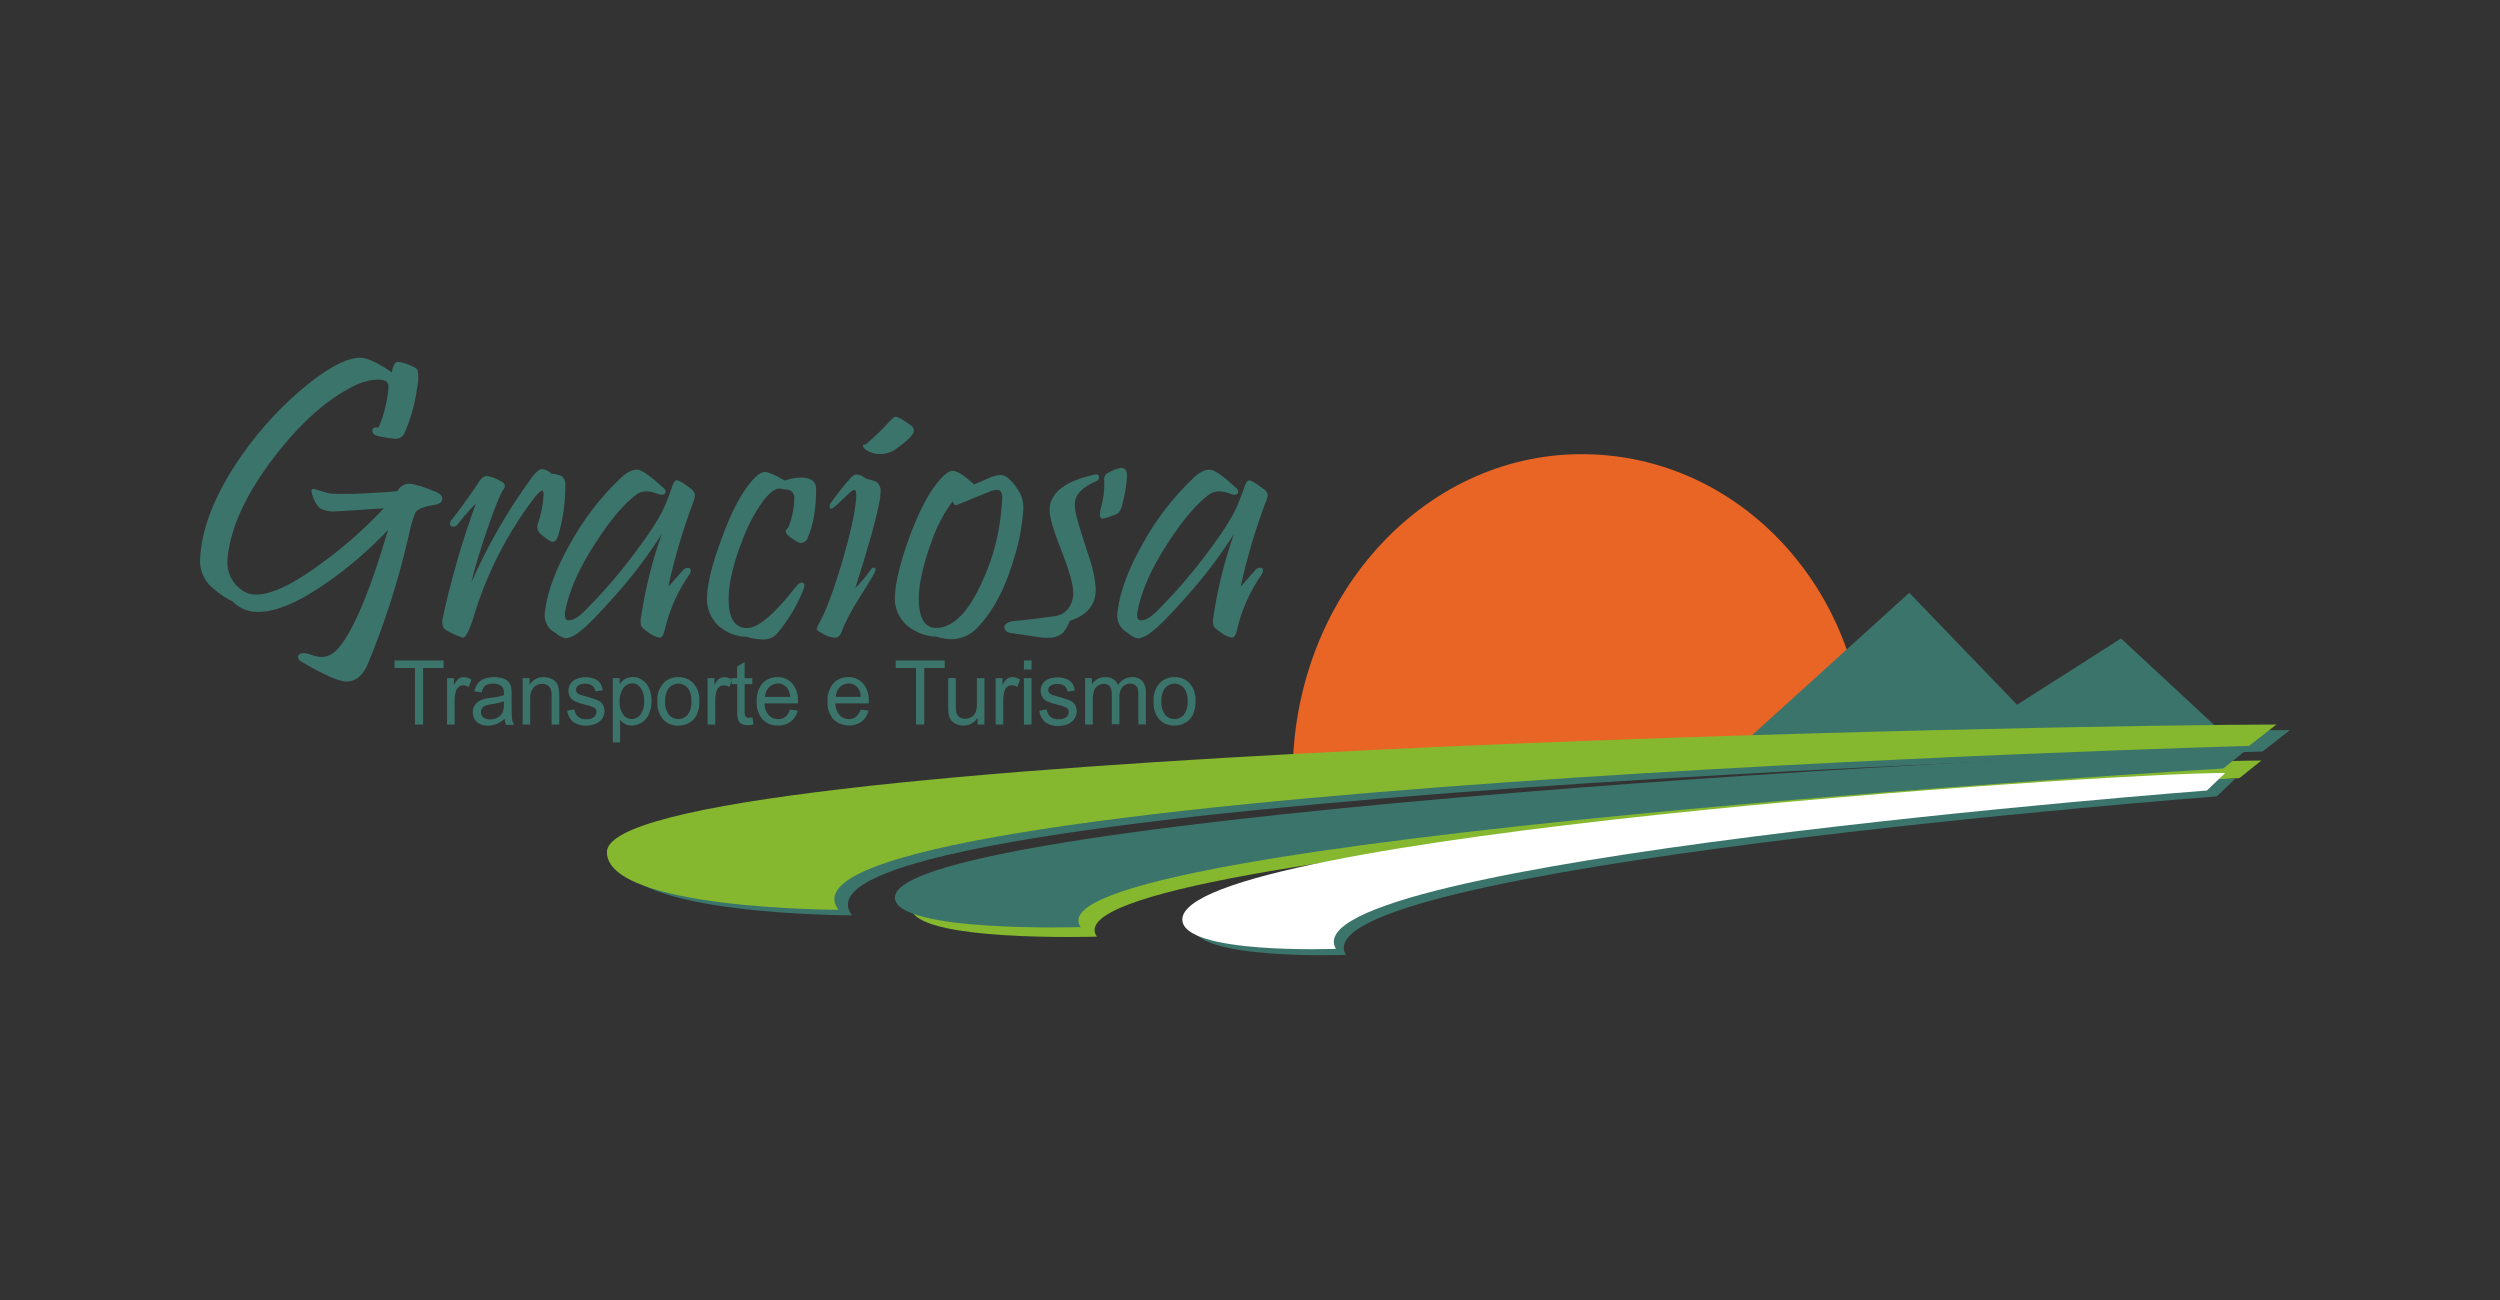 <svg width="250" height="130" viewBox="0 0 250 130" fill="none" xmlns="http://www.w3.org/2000/svg">
<rect x="0" y="0" width="250" height="130" fill="#333333" stroke="none"/>
<g clip-path="url(#clip0_2738_25)">
<path d="M43.589 49.187C44.014 49.359 44.227 49.587 44.227 49.873C44.227 50.215 43.945 50.424 43.377 50.502C42.398 50.645 41.786 50.894 41.544 51.236C41.255 51.973 41.035 52.735 40.885 53.513C39.878 57.933 38.499 62.26 36.761 66.447C36.263 67.585 35.57 68.154 34.676 68.154C33.896 68.154 32.386 67.493 30.146 66.172C29.919 66.04 29.805 65.889 29.805 65.72C29.805 65.445 30.011 65.309 30.421 65.309C30.692 65.336 30.958 65.403 31.209 65.507C31.508 65.623 31.824 65.689 32.144 65.702C32.877 65.702 33.533 65.283 34.145 64.446C35.611 62.434 37.163 58.615 38.803 52.99C37.022 54.881 35.057 56.59 32.938 58.091C30.033 60.159 27.665 61.192 25.832 61.189C25.356 61.205 24.881 61.121 24.44 60.942C23.998 60.763 23.598 60.494 23.267 60.151C22.387 59.717 21.585 59.141 20.892 58.447C20.574 58.083 20.333 57.66 20.182 57.201C20.031 56.742 19.974 56.258 20.014 55.777C20.181 52.964 21.329 49.905 23.457 46.599C25.282 43.772 27.504 41.224 30.054 39.031C32.527 36.936 34.471 35.849 35.889 35.771C36.621 35.732 37.721 36.222 39.187 37.24C39.301 36.535 39.506 36.179 39.806 36.179C40.334 36.254 40.845 36.42 41.316 36.671C41.584 36.788 41.741 36.922 41.782 37.063C41.862 37.665 41.834 38.275 41.698 38.866C41.491 40.388 41.075 41.875 40.463 43.283C40.39 43.469 40.259 43.626 40.09 43.733C39.922 43.839 39.724 43.889 39.525 43.874C39.002 43.836 38.482 43.757 37.971 43.64C37.472 43.548 37.237 43.357 37.237 43.071C37.237 42.846 37.38 42.736 37.666 42.736C37.73 42.736 37.794 42.742 37.857 42.754C38.401 41.491 38.735 40.147 38.846 38.776C38.901 38.225 38.554 37.953 37.801 37.953C36.947 37.991 36.112 38.218 35.357 38.618C32.669 39.952 30.034 42.299 27.452 45.66C24.869 49.021 23.342 52.125 22.871 54.973C22.788 55.373 22.745 55.779 22.742 56.187C22.728 56.797 22.881 57.4 23.185 57.929C23.489 58.458 23.931 58.893 24.465 59.187C24.81 59.379 25.2 59.474 25.594 59.462C27.221 59.462 29.542 58.318 32.557 56.029C34.654 54.478 36.602 52.736 38.377 50.825C35.471 51.034 33.851 51.136 33.529 51.136C32.989 51.184 32.448 51.069 31.974 50.806C31.645 50.471 31.403 50.06 31.271 49.609C31.2 49.454 31.156 49.288 31.143 49.117C31.138 49.085 31.142 49.053 31.152 49.023C31.162 48.992 31.179 48.965 31.202 48.942C31.225 48.919 31.252 48.902 31.283 48.892C31.313 48.881 31.345 48.878 31.377 48.882C31.377 48.882 31.846 49.022 32.741 49.294C33.107 49.411 34.265 49.433 36.164 49.352C37.923 49.274 39.121 49.19 39.758 49.101C39.862 48.887 40.022 48.706 40.221 48.577C40.42 48.447 40.65 48.374 40.887 48.366C41.386 48.377 42.286 48.651 43.589 49.187Z" fill="#3B746B"/>
<path d="M56.529 48.569C56.537 50.229 56.307 51.881 55.847 53.475C55.701 53.945 55.507 54.179 55.262 54.179C55.079 54.179 54.677 53.919 54.05 53.394C53.899 53.259 53.795 53.08 53.753 52.882C53.711 52.684 53.733 52.477 53.815 52.293C54.133 51.369 54.316 50.405 54.361 49.429C54.361 49.183 54.31 49.062 54.208 49.062C54.105 49.062 53.797 49.297 53.445 49.766C50.72 53.336 48.661 57.37 47.368 61.673C46.935 63.072 46.574 63.77 46.268 63.77C45.732 63.594 45.215 63.364 44.726 63.083C44.282 62.863 44.132 62.429 44.275 61.791C45.119 57.9 46.229 54.073 47.599 50.335C46.946 50.997 46.334 51.699 45.766 52.435C45.721 52.509 45.657 52.569 45.581 52.611C45.505 52.652 45.42 52.672 45.334 52.67C45.114 52.67 45.004 52.571 45.004 52.377C45.014 52.233 45.067 52.096 45.158 51.984C45.795 51.213 46.651 50.036 47.724 48.452C48.046 47.879 48.372 47.59 48.698 47.59C49.203 47.686 49.686 47.872 50.124 48.14C50.531 48.35 50.593 48.629 50.322 48.985C50.05 49.341 49.493 50.702 48.698 53.005C47.941 55.242 47.419 56.993 47.133 58.259C48.757 54.551 50.781 51.032 53.169 47.766C53.598 47.193 53.946 46.903 54.206 46.903C54.566 46.96 54.899 47.125 55.163 47.377C55.522 47.389 55.874 47.475 56.2 47.628C56.325 47.748 56.42 47.895 56.477 48.059C56.534 48.223 56.552 48.398 56.529 48.569Z" fill="#3B746B"/>
<path d="M69.31 50.259C68.285 52.995 67.456 55.8 66.829 58.653C67.1 58.386 67.358 58.104 67.598 57.809C67.921 57.442 68.118 57.21 68.195 57.144C68.257 57.041 68.342 56.954 68.444 56.89C68.546 56.826 68.661 56.788 68.781 56.777C68.82 56.772 68.861 56.776 68.899 56.788C68.936 56.801 68.971 56.823 68.999 56.851C69.028 56.88 69.049 56.914 69.062 56.952C69.075 56.99 69.079 57.03 69.073 57.07C69.062 57.22 69.007 57.363 68.916 57.481C67.759 59.145 66.931 61.014 66.475 62.989C66.358 63.51 66.182 63.774 65.947 63.774C65.493 63.666 65.07 63.451 64.716 63.146C64.349 62.907 64.162 62.713 64.111 62.555C64.04 62.272 64.04 61.975 64.111 61.692C64.532 58.874 65.22 56.103 66.167 53.417C64.791 55.58 63.241 57.627 61.532 59.537C59.822 61.483 58.591 62.725 57.838 63.264C57.48 63.563 57.049 63.76 56.588 63.833C56.184 63.75 55.811 63.553 55.515 63.264C55.2 63.103 54.935 62.859 54.75 62.558C54.565 62.257 54.465 61.91 54.463 61.556C54.465 61.391 54.48 61.227 54.505 61.064C54.749 59.128 55.596 56.876 57.044 54.309C58.38 51.9 60.072 49.708 62.064 47.808C62.676 47.231 63.226 46.952 63.706 46.963C64.186 46.974 65.07 47.613 66.385 48.828C66.437 48.868 66.48 48.918 66.51 48.976C66.54 49.034 66.558 49.098 66.561 49.163C66.561 49.373 66.422 49.475 66.151 49.475C66.05 49.477 65.95 49.457 65.858 49.417C64.931 49.024 64.191 49.049 63.63 49.459C62.405 50.371 61.06 51.96 59.595 54.224C57.884 56.838 56.848 59.192 56.487 61.285C56.48 61.368 56.48 61.453 56.487 61.536C56.487 61.863 56.615 62.028 56.875 62.028C57.321 62.028 57.849 61.721 58.459 61.107C60.143 59.424 61.71 57.628 63.149 55.73C64.859 53.495 65.959 51.809 66.447 50.67C66.799 49.833 67.027 49.244 67.129 48.904C67.296 48.318 67.496 48.025 67.675 48.025C67.854 48.025 68.328 48.293 69.046 48.829C69.26 48.973 69.417 49.187 69.489 49.435C69.49 49.72 69.429 50.002 69.309 50.261L69.31 50.259Z" fill="#3B746B"/>
<path d="M81.613 48.867C81.613 50.894 81.333 52.528 80.773 53.769C80.745 53.881 80.689 53.984 80.61 54.068C80.532 54.153 80.433 54.216 80.324 54.253C80.214 54.289 80.097 54.298 79.984 54.278C79.87 54.257 79.764 54.208 79.674 54.136C78.941 53.732 78.575 53.401 78.575 53.137C78.575 53.02 78.658 52.897 78.825 52.77C79.206 51.837 79.411 50.841 79.43 49.833C79.443 49.714 79.428 49.595 79.389 49.482C79.349 49.37 79.285 49.268 79.201 49.184C79.117 49.099 79.015 49.035 78.903 48.995C78.79 48.955 78.671 48.941 78.552 48.953C78.454 48.947 78.356 48.931 78.26 48.906C78.158 48.877 78.054 48.859 77.948 48.854C77.494 48.854 76.934 49.287 76.27 50.152C75.392 51.397 74.688 52.756 74.177 54.191C73.697 55.378 73.329 56.607 73.078 57.863C72.941 58.521 72.868 59.191 72.862 59.864C72.862 61.863 73.493 62.842 74.757 62.801C75.864 62.773 77.486 61.38 79.624 58.623C79.687 58.525 79.769 58.441 79.866 58.377C79.963 58.313 80.073 58.271 80.188 58.252C80.355 58.252 80.444 58.355 80.444 58.564C80.437 58.7 80.403 58.833 80.345 58.957C79.693 60.593 78.775 62.11 77.628 63.447C77.438 63.63 77.209 63.769 76.959 63.854C76.709 63.939 76.443 63.968 76.181 63.939C75.663 63.923 75.15 63.836 74.656 63.682C73.591 63.659 72.571 63.248 71.787 62.525C71.401 62.146 71.104 61.686 70.918 61.178C70.731 60.67 70.66 60.127 70.709 59.588C70.765 58.205 71.254 56.284 72.175 53.824C73.152 51.153 74.175 49.218 75.243 48.019C75.738 47.468 76.155 47.197 76.493 47.197C76.83 47.197 77.496 47.483 78.486 48.059C78.992 47.866 79.529 47.766 80.07 47.762C81.101 47.765 81.615 48.133 81.613 48.867Z" fill="#3B746B"/>
<path d="M87.979 49.984C87.664 51.751 86.849 54.688 85.534 58.795C86.111 58.224 86.635 57.601 87.099 56.934C87.128 56.886 87.168 56.845 87.215 56.814C87.262 56.784 87.315 56.764 87.371 56.758C87.58 56.758 87.605 56.941 87.451 57.305C87.385 57.452 86.836 58.344 85.809 59.992C85.13 61.046 84.553 62.162 84.087 63.326C84.045 63.462 83.959 63.58 83.843 63.661C83.727 63.743 83.587 63.784 83.446 63.777C82.99 63.725 82.554 63.564 82.174 63.307C81.833 63.127 81.665 62.988 81.665 62.896C81.706 62.715 81.779 62.542 81.881 62.386C82.584 61.145 83.366 59.064 84.226 56.144C85.047 53.332 85.51 51.239 85.615 49.866C85.654 49.28 85.595 48.987 85.439 48.987C85.322 48.987 85.113 49.13 84.816 49.416L83.604 50.554C83.175 50.947 82.959 50.966 82.959 50.613C82.977 50.467 83.038 50.331 83.135 50.22C83.74 49.367 84.392 48.549 85.088 47.768C85.162 47.674 85.253 47.596 85.358 47.539C85.463 47.483 85.578 47.448 85.696 47.437C86.035 47.493 86.352 47.642 86.612 47.867C86.951 47.943 87.284 48.041 87.609 48.16C87.768 48.274 87.893 48.429 87.972 48.608C88.052 48.787 88.082 48.984 88.059 49.178C88.055 49.449 88.028 49.718 87.979 49.984ZM91.076 42.523C91.166 42.58 91.241 42.658 91.295 42.75C91.349 42.842 91.381 42.946 91.387 43.052C91.387 43.434 90.827 44.023 89.705 44.818C89.405 45.054 89.059 45.225 88.689 45.32C88.32 45.415 87.934 45.431 87.558 45.369C87.193 45.304 86.847 45.161 86.542 44.95C86.458 44.883 86.388 44.799 86.337 44.704C86.315 44.675 86.3 44.641 86.295 44.605C86.29 44.569 86.294 44.532 86.308 44.498C86.344 44.447 86.425 44.436 86.542 44.462C87.384 43.76 88.176 43.001 88.913 42.189C89.21 41.851 89.426 41.679 89.558 41.679C89.786 41.679 90.291 41.96 91.076 42.523Z" fill="#3B746B"/>
<path d="M102.331 50.905C102.235 52.476 101.954 54.03 101.492 55.535C100.644 58.567 99.446 60.921 97.897 62.595C97.563 63 97.146 63.329 96.674 63.559C96.203 63.789 95.687 63.915 95.163 63.928C94.652 63.909 94.146 63.823 93.658 63.671C92.558 63.643 91.501 63.234 90.667 62.514C90.258 62.15 89.939 61.694 89.735 61.184C89.532 60.675 89.451 60.124 89.497 59.577C89.548 58.194 90.023 56.259 90.922 53.773C91.912 51.073 92.941 49.129 94.009 47.942C94.518 47.369 94.936 47.08 95.258 47.08C95.701 47.08 96.418 47.537 97.41 48.453C97.685 48.324 98.242 48.085 99.088 47.718C99.402 47.599 99.732 47.526 100.067 47.502C100.577 47.502 101.141 47.979 101.767 48.933C102.17 49.509 102.368 50.203 102.331 50.905ZM100.084 51.476C100.176 50.597 100.223 50.044 100.223 49.809C100.223 49.258 100.051 48.987 99.714 48.987C99.542 48.992 99.371 49.018 99.204 49.064L96.177 50.297C95.983 50.39 95.781 50.462 95.572 50.514C95.466 50.514 95.363 50.393 95.257 50.147C94.344 51.371 93.632 52.735 93.15 54.185C92.692 55.376 92.338 56.605 92.094 57.857C91.959 58.515 91.886 59.185 91.878 59.858C91.878 61.87 92.497 62.849 93.736 62.795C94.314 62.753 94.869 62.55 95.338 62.209C96.43 61.474 97.453 59.984 98.406 57.737C99.286 55.75 99.852 53.638 100.084 51.476Z" fill="#3B746B"/>
<path d="M109.575 58.869C109.612 60.438 108.746 61.51 106.977 62.085C106.831 62.496 106.62 62.881 106.35 63.223C105.993 63.559 105.527 63.753 105.038 63.77C104.633 63.795 104.226 63.776 103.826 63.712L100.992 63.282C100.848 63.264 100.714 63.198 100.611 63.095C100.508 62.992 100.443 62.857 100.424 62.713C100.476 62.346 100.842 62.151 101.524 62.085C102.447 62.019 103.814 61.855 105.625 61.593C105.941 61.531 106.238 61.393 106.49 61.192C106.742 60.99 106.941 60.731 107.072 60.436C107.251 60.078 107.337 59.68 107.323 59.279C107.323 58.457 106.913 57.005 106.092 54.925C105.285 52.898 104.908 51.544 104.959 50.863C105.067 49.227 106.572 48.091 109.474 47.452C109.76 47.386 109.902 47.494 109.902 47.764C109.902 47.922 109.8 48.047 109.591 48.131C108.184 48.745 107.48 49.504 107.48 50.407C107.494 50.854 107.559 51.297 107.675 51.729C107.806 52.258 108.197 53.529 108.847 55.544C109.243 56.612 109.487 57.73 109.573 58.867L109.575 58.869ZM112.701 47.612C112.644 48.567 112.486 49.513 112.232 50.435C112.176 50.751 112.042 51.048 111.84 51.298C111.635 51.428 111.412 51.527 111.177 51.591C110.89 51.719 110.588 51.811 110.279 51.866C110.081 51.866 109.986 51.734 109.986 51.474C109.993 51.282 110.018 51.091 110.063 50.904C110.324 50.031 110.448 49.121 110.43 48.209C110.364 47.717 110.503 47.387 110.87 47.258C111.249 47.032 111.665 46.872 112.098 46.786C112.501 46.786 112.703 47.05 112.703 47.612H112.701Z" fill="#3B746B"/>
<path d="M126.549 50.259C125.524 52.995 124.695 55.8 124.068 58.653C124.338 58.384 124.592 58.1 124.83 57.802C125.016 57.57 125.214 57.348 125.424 57.137C125.485 57.034 125.57 56.947 125.672 56.883C125.774 56.819 125.889 56.78 126.009 56.77C126.049 56.764 126.089 56.767 126.128 56.78C126.166 56.792 126.201 56.814 126.229 56.842C126.258 56.871 126.279 56.906 126.292 56.944C126.304 56.982 126.308 57.023 126.302 57.063C126.29 57.212 126.237 57.355 126.148 57.474C124.989 59.136 124.159 61.005 123.704 62.981C123.587 63.502 123.411 63.766 123.176 63.766C122.722 63.658 122.299 63.443 121.945 63.138C121.578 62.9 121.391 62.705 121.34 62.547C121.269 62.264 121.269 61.968 121.34 61.684C121.76 58.867 122.447 56.096 123.392 53.409C122.018 55.572 120.468 57.619 118.76 59.529C117.049 61.475 115.819 62.717 115.069 63.256C114.718 63.561 114.291 63.766 113.834 63.85C113.429 63.767 113.057 63.569 112.76 63.282C112.446 63.117 112.183 62.868 112 62.564C111.817 62.26 111.721 61.911 111.723 61.556C111.726 61.391 111.74 61.227 111.765 61.064C112.009 59.128 112.856 56.876 114.304 54.308C115.641 51.898 117.337 49.706 119.333 47.808C119.945 47.231 120.491 46.952 120.971 46.963C121.451 46.974 122.334 47.613 123.65 48.828C123.702 48.868 123.744 48.918 123.775 48.976C123.805 49.034 123.823 49.098 123.826 49.163C123.826 49.373 123.687 49.475 123.415 49.475C123.315 49.477 123.215 49.457 123.123 49.417C122.195 49.024 121.455 49.049 120.894 49.459C119.673 50.362 118.318 51.953 116.83 54.232C115.119 56.846 114.083 59.2 113.722 61.293C113.717 61.377 113.717 61.46 113.722 61.544C113.722 61.871 113.85 62.036 114.114 62.036C114.554 62.036 115.08 61.729 115.693 61.115C117.378 59.433 118.946 57.637 120.385 55.74C122.095 53.505 123.195 51.819 123.683 50.68C124.035 49.843 124.262 49.254 124.365 48.915C124.537 48.328 124.731 48.035 124.915 48.035C125.098 48.035 125.563 48.303 126.281 48.839C126.514 48.973 126.688 49.189 126.769 49.445C126.756 49.731 126.681 50.01 126.549 50.264V50.259Z" fill="#3B746B"/>
<path d="M41.493 72.453V66.803H39.455V66.046H44.355V66.803H42.31V72.453H41.493Z" fill="#3B746B"/>
<path d="M44.707 72.453V67.813H45.392V68.514C45.505 68.265 45.67 68.043 45.876 67.864C46.017 67.765 46.187 67.712 46.36 67.713C46.639 67.72 46.91 67.807 47.14 67.965L46.88 68.699C46.714 68.592 46.52 68.534 46.323 68.532C46.16 68.531 46.003 68.585 45.876 68.686C45.738 68.796 45.64 68.946 45.593 69.115C45.506 69.413 45.463 69.723 45.465 70.033V72.462L44.707 72.453Z" fill="#3B746B"/>
<path d="M50.457 71.88C50.218 72.101 49.943 72.278 49.643 72.404C49.377 72.507 49.093 72.56 48.807 72.558C48.395 72.588 47.988 72.456 47.671 72.19C47.541 72.069 47.438 71.921 47.37 71.756C47.302 71.591 47.269 71.414 47.275 71.236C47.274 71.026 47.322 70.82 47.417 70.633C47.511 70.447 47.649 70.286 47.819 70.164C47.985 70.047 48.169 69.959 48.365 69.903C48.587 69.85 48.812 69.811 49.039 69.785C49.498 69.742 49.951 69.652 50.391 69.517C50.391 69.407 50.391 69.341 50.391 69.311C50.404 69.19 50.392 69.067 50.355 68.95C50.319 68.833 50.258 68.725 50.178 68.632C49.939 68.441 49.638 68.345 49.332 68.361C49.054 68.338 48.776 68.406 48.54 68.555C48.344 68.736 48.215 68.978 48.174 69.242L47.441 69.136C47.492 68.849 47.606 68.578 47.775 68.34C47.95 68.126 48.182 67.964 48.444 67.874C48.76 67.764 49.093 67.71 49.427 67.714C49.743 67.704 50.059 67.751 50.358 67.853C50.562 67.928 50.744 68.055 50.886 68.22C51.006 68.378 51.086 68.561 51.12 68.756C51.155 68.999 51.169 69.245 51.162 69.491V70.541C51.15 71.004 51.166 71.468 51.21 71.929C51.243 72.124 51.307 72.312 51.401 72.487H50.607C50.522 72.295 50.471 72.09 50.457 71.88ZM50.391 70.122C49.991 70.27 49.575 70.37 49.152 70.419C48.925 70.445 48.703 70.498 48.488 70.577C48.384 70.626 48.293 70.7 48.224 70.792C48.155 70.885 48.11 70.993 48.093 71.107C48.076 71.221 48.087 71.338 48.126 71.447C48.165 71.555 48.23 71.653 48.316 71.73C48.505 71.881 48.744 71.956 48.985 71.939C49.257 71.948 49.527 71.883 49.766 71.752C49.986 71.628 50.162 71.438 50.267 71.208C50.36 70.957 50.401 70.689 50.388 70.422L50.391 70.122Z" fill="#3B746B"/>
<path d="M52.264 72.453V67.812H52.96V68.473C53.109 68.231 53.319 68.033 53.57 67.9C53.821 67.766 54.102 67.702 54.386 67.713C54.638 67.713 54.888 67.764 55.119 67.864C55.322 67.948 55.498 68.085 55.629 68.26C55.745 68.436 55.824 68.633 55.863 68.84C55.907 69.091 55.929 69.346 55.929 69.6V72.453H55.159V69.63C55.17 69.381 55.139 69.133 55.068 68.895C55.008 68.741 54.898 68.612 54.756 68.528C54.596 68.43 54.412 68.381 54.225 68.385C53.916 68.379 53.616 68.494 53.389 68.704C53.249 68.87 53.145 69.063 53.082 69.271C53.019 69.478 52.999 69.697 53.022 69.912V72.45L52.264 72.453Z" fill="#3B746B"/>
<path d="M56.717 71.064L57.45 70.942C57.471 71.226 57.602 71.49 57.816 71.677C58.046 71.855 58.332 71.945 58.623 71.928C58.9 71.95 59.175 71.872 59.4 71.708C59.477 71.646 59.54 71.567 59.583 71.478C59.627 71.388 59.65 71.29 59.651 71.19C59.654 71.107 59.635 71.024 59.595 70.951C59.556 70.877 59.498 70.815 59.427 70.772C59.181 70.648 58.919 70.558 58.65 70.504C58.255 70.415 57.869 70.292 57.495 70.136C57.291 70.042 57.12 69.888 57.004 69.696C56.853 69.428 56.803 69.115 56.866 68.814C56.928 68.513 57.097 68.244 57.342 68.059C57.489 67.956 57.652 67.878 57.825 67.831C58.04 67.757 58.266 67.718 58.493 67.713C58.808 67.709 59.121 67.762 59.417 67.871C59.651 67.953 59.856 68.101 60.007 68.297C60.149 68.519 60.238 68.77 60.267 69.032L59.534 69.138C59.511 68.921 59.407 68.72 59.242 68.577C59.042 68.432 58.799 68.361 58.553 68.375C58.295 68.355 58.039 68.418 57.82 68.555C57.752 68.602 57.697 68.665 57.658 68.738C57.62 68.81 57.598 68.891 57.596 68.974C57.594 69.073 57.627 69.17 57.688 69.249C57.764 69.345 57.865 69.418 57.98 69.462C58.053 69.488 58.277 69.558 58.649 69.66C59.03 69.759 59.405 69.881 59.77 70.028C59.974 70.113 60.148 70.256 60.272 70.439C60.398 70.639 60.461 70.872 60.452 71.109C60.451 71.37 60.374 71.625 60.232 71.843C60.072 72.075 59.85 72.256 59.591 72.365C59.294 72.496 58.973 72.561 58.649 72.555C58.175 72.59 57.705 72.46 57.315 72.188C56.983 71.901 56.77 71.5 56.717 71.064Z" fill="#3B746B"/>
<path d="M61.279 74.23V67.812H61.972V68.415C62.113 68.199 62.301 68.018 62.522 67.886C62.746 67.763 62.999 67.701 63.255 67.706C63.616 67.699 63.97 67.807 64.267 68.014C64.57 68.228 64.801 68.529 64.93 68.877C65.083 69.265 65.159 69.679 65.154 70.096C65.161 70.535 65.078 70.972 64.908 71.377C64.759 71.737 64.503 72.042 64.175 72.251C63.882 72.448 63.538 72.554 63.186 72.556C62.948 72.56 62.713 72.503 62.504 72.391C62.311 72.288 62.142 72.145 62.009 71.972V74.23L61.279 74.23ZM61.965 70.158C61.932 70.628 62.061 71.095 62.332 71.48C62.43 71.612 62.557 71.72 62.704 71.794C62.851 71.869 63.013 71.908 63.178 71.909C63.347 71.907 63.514 71.866 63.664 71.789C63.815 71.712 63.946 71.601 64.047 71.465C64.32 71.062 64.449 70.578 64.413 70.092C64.444 69.62 64.314 69.152 64.047 68.763C63.951 68.629 63.826 68.519 63.68 68.442C63.534 68.365 63.372 68.324 63.207 68.322C63.037 68.329 62.871 68.374 62.722 68.456C62.572 68.537 62.444 68.653 62.346 68.792C62.069 69.191 61.934 69.673 61.965 70.158Z" fill="#3B746B"/>
<path d="M65.74 70.133C65.711 69.784 65.758 69.432 65.877 69.103C65.997 68.773 66.186 68.473 66.433 68.224C66.82 67.881 67.323 67.698 67.84 67.713C68.122 67.704 68.403 67.755 68.663 67.863C68.923 67.972 69.158 68.135 69.35 68.342C69.763 68.821 69.973 69.442 69.935 70.074C69.957 70.557 69.87 71.038 69.68 71.482C69.511 71.816 69.249 72.093 68.925 72.278C68.59 72.468 68.21 72.565 67.825 72.561C67.542 72.571 67.26 72.521 66.998 72.413C66.735 72.305 66.499 72.143 66.304 71.936C65.894 71.429 65.693 70.784 65.74 70.133ZM66.521 70.133C66.481 70.607 66.611 71.079 66.887 71.466C67.002 71.605 67.146 71.717 67.309 71.794C67.472 71.871 67.649 71.911 67.829 71.911C68.009 71.911 68.187 71.871 68.35 71.794C68.513 71.717 68.657 71.605 68.771 71.466C69.047 71.07 69.177 70.589 69.138 70.108C69.175 69.642 69.045 69.179 68.771 68.801C68.656 68.662 68.513 68.551 68.35 68.475C68.188 68.399 68.01 68.359 67.831 68.359C67.651 68.359 67.474 68.399 67.311 68.475C67.149 68.551 67.005 68.662 66.89 68.801C66.612 69.186 66.481 69.659 66.52 70.133L66.521 70.133Z" fill="#3B746B"/>
<path d="M70.757 72.453V67.813H71.443V68.514C71.555 68.265 71.72 68.043 71.927 67.864C72.071 67.763 72.245 67.71 72.421 67.714C72.7 67.721 72.971 67.808 73.202 67.965L72.938 68.699C72.772 68.592 72.579 68.534 72.381 68.532C72.219 68.531 72.061 68.585 71.934 68.686C71.797 68.796 71.698 68.946 71.652 69.115C71.565 69.414 71.523 69.723 71.526 70.033V72.462L70.757 72.453Z" fill="#3B746B"/>
<path d="M75.244 71.752L75.35 72.446C75.163 72.49 74.971 72.513 74.778 72.516C74.556 72.529 74.335 72.482 74.137 72.38C73.992 72.297 73.88 72.168 73.818 72.013C73.736 71.71 73.704 71.397 73.723 71.084V68.422H73.154V67.812H73.711V66.663L74.466 66.19V67.812H75.232V68.422H74.466V71.135C74.458 71.281 74.472 71.427 74.508 71.569C74.533 71.634 74.579 71.688 74.64 71.723C74.72 71.764 74.81 71.784 74.9 71.778C75.016 71.779 75.131 71.77 75.245 71.752L75.244 71.752Z" fill="#3B746B"/>
<path d="M78.988 70.959L79.772 71.058C79.674 71.492 79.433 71.88 79.087 72.159C78.716 72.432 78.263 72.57 77.804 72.552C77.514 72.566 77.225 72.518 76.956 72.409C76.688 72.301 76.445 72.135 76.246 71.924C75.835 71.434 75.628 70.804 75.667 70.165C75.622 69.501 75.831 68.845 76.25 68.329C76.443 68.124 76.677 67.962 76.938 67.856C77.199 67.749 77.48 67.701 77.761 67.713C78.037 67.706 78.311 67.759 78.564 67.868C78.817 67.978 79.043 68.142 79.227 68.349C79.632 68.85 79.835 69.485 79.795 70.129C79.795 70.177 79.795 70.247 79.795 70.342H76.451C76.447 70.768 76.593 71.182 76.865 71.51C76.983 71.641 77.128 71.746 77.29 71.816C77.452 71.886 77.627 71.921 77.803 71.917C78.067 71.928 78.326 71.848 78.537 71.69C78.754 71.495 78.911 71.241 78.988 70.959ZM76.496 69.685H79.017C79.008 69.37 78.907 69.064 78.728 68.806C78.618 68.661 78.476 68.544 78.313 68.466C78.15 68.386 77.97 68.347 77.789 68.35C77.626 68.348 77.463 68.379 77.312 68.442C77.161 68.505 77.025 68.599 76.911 68.718C76.659 68.977 76.512 69.321 76.497 69.683L76.496 69.685Z" fill="#3B746B"/>
<path d="M86.073 70.959L86.857 71.058C86.758 71.491 86.516 71.879 86.172 72.159C85.743 72.451 85.226 72.587 84.709 72.544C84.192 72.502 83.705 72.283 83.329 71.924C82.921 71.433 82.715 70.804 82.754 70.166C82.709 69.502 82.917 68.846 83.337 68.33C83.528 68.124 83.763 67.962 84.023 67.856C84.284 67.749 84.564 67.701 84.845 67.714C85.121 67.706 85.395 67.759 85.648 67.868C85.901 67.978 86.128 68.142 86.311 68.349C86.717 68.85 86.919 69.485 86.879 70.129V70.343H83.535C83.535 70.768 83.683 71.181 83.953 71.51C84.071 71.638 84.214 71.741 84.374 71.81C84.534 71.879 84.706 71.913 84.88 71.91C85.136 71.917 85.386 71.837 85.591 71.683C85.819 71.495 85.986 71.243 86.071 70.959L86.073 70.959ZM83.581 69.685H86.081C86.074 69.37 85.975 69.064 85.795 68.806C85.685 68.661 85.542 68.544 85.378 68.465C85.215 68.386 85.035 68.347 84.853 68.35C84.689 68.348 84.527 68.379 84.376 68.442C84.225 68.505 84.088 68.599 83.975 68.718C83.731 68.981 83.592 69.324 83.583 69.683L83.581 69.685Z" fill="#3B746B"/>
<path d="M91.604 72.453V66.803H89.566V66.046H94.469V66.803H92.425V72.453H91.604Z" fill="#3B746B"/>
<path d="M97.764 72.453V71.77C97.618 72.015 97.409 72.216 97.16 72.354C96.911 72.492 96.63 72.561 96.346 72.556C96.093 72.558 95.843 72.504 95.613 72.398C95.409 72.315 95.231 72.178 95.1 72.002C94.984 71.826 94.904 71.629 94.865 71.422C94.83 71.178 94.816 70.933 94.822 70.687V67.812H95.58V70.383C95.571 70.66 95.587 70.938 95.628 71.213C95.667 71.405 95.774 71.577 95.928 71.697C96.094 71.821 96.297 71.884 96.504 71.877C96.731 71.877 96.953 71.813 97.145 71.694C97.337 71.581 97.487 71.408 97.57 71.202C97.663 70.909 97.704 70.602 97.691 70.295V67.812H98.444V72.453H97.764Z" fill="#3B746B"/>
<path d="M99.564 72.453V67.812H100.25V68.514C100.362 68.264 100.527 68.043 100.733 67.864C100.875 67.761 101.046 67.706 101.221 67.706C101.5 67.714 101.77 67.801 102.002 67.957L101.738 68.692C101.572 68.584 101.378 68.526 101.181 68.524C101.018 68.523 100.861 68.577 100.733 68.678C100.596 68.788 100.497 68.938 100.451 69.108C100.365 69.406 100.323 69.715 100.326 70.026V72.455L99.564 72.453Z" fill="#3B746B"/>
<path d="M102.393 66.954V66.046H103.154V66.954H102.393ZM102.393 72.461V67.813H103.154V72.453L102.393 72.461Z" fill="#3B746B"/>
<path d="M103.94 71.065L104.673 70.944C104.696 71.227 104.827 71.49 105.039 71.679C105.27 71.858 105.558 71.947 105.85 71.93C106.127 71.952 106.402 71.874 106.627 71.71C106.704 71.647 106.767 71.569 106.81 71.479C106.854 71.39 106.877 71.292 106.877 71.192C106.879 71.109 106.86 71.026 106.821 70.953C106.782 70.88 106.724 70.818 106.654 70.773C106.407 70.651 106.146 70.561 105.877 70.505C105.481 70.416 105.093 70.294 104.718 70.138C104.516 70.043 104.346 69.89 104.231 69.698C104.118 69.509 104.06 69.293 104.064 69.073C104.062 68.874 104.108 68.677 104.199 68.5C104.287 68.328 104.412 68.177 104.566 68.06C104.713 67.957 104.877 67.88 105.049 67.832C105.262 67.768 105.483 67.736 105.705 67.737C106.021 67.731 106.336 67.785 106.632 67.894C106.865 67.976 107.068 68.124 107.218 68.32C107.362 68.541 107.452 68.793 107.481 69.055L106.748 69.161C106.726 68.943 106.622 68.742 106.456 68.6C106.258 68.454 106.015 68.383 105.77 68.398C105.513 68.379 105.256 68.442 105.037 68.578C104.97 68.626 104.915 68.688 104.876 68.761C104.838 68.834 104.816 68.914 104.813 68.996C104.813 69.097 104.847 69.194 104.909 69.272C104.984 69.368 105.084 69.442 105.198 69.485C105.275 69.511 105.499 69.581 105.867 69.683C106.25 69.781 106.626 69.904 106.992 70.05C107.195 70.136 107.368 70.279 107.491 70.462C107.617 70.662 107.681 70.895 107.674 71.132C107.671 71.393 107.593 71.648 107.45 71.866C107.296 72.105 107.074 72.291 106.812 72.402C106.515 72.534 106.192 72.599 105.867 72.593C105.394 72.628 104.924 72.498 104.536 72.226C104.197 71.929 103.984 71.514 103.94 71.065Z" fill="#3B746B"/>
<path d="M108.506 72.453V67.812H109.188V68.448C109.326 68.221 109.519 68.033 109.749 67.901C109.99 67.768 110.262 67.704 110.537 67.714C110.825 67.702 111.109 67.778 111.354 67.93C111.568 68.073 111.726 68.284 111.804 68.529C111.943 68.281 112.144 68.076 112.389 67.932C112.633 67.789 112.911 67.714 113.194 67.714C113.381 67.699 113.569 67.725 113.746 67.788C113.923 67.851 114.084 67.951 114.22 68.081C114.487 68.412 114.619 68.832 114.587 69.256V72.443H113.834V69.505C113.844 69.276 113.819 69.047 113.761 68.826C113.71 68.687 113.615 68.569 113.49 68.491C113.353 68.406 113.196 68.362 113.035 68.365C112.889 68.362 112.744 68.389 112.609 68.445C112.474 68.501 112.352 68.585 112.251 68.692C112.019 68.986 111.907 69.357 111.94 69.731V72.429H111.181V69.439C111.2 69.163 111.135 68.888 110.994 68.65C110.922 68.56 110.829 68.489 110.723 68.443C110.617 68.397 110.501 68.379 110.386 68.389C110.176 68.388 109.971 68.449 109.796 68.565C109.609 68.685 109.469 68.865 109.4 69.076C109.307 69.39 109.266 69.718 109.279 70.045V72.454L108.506 72.453Z" fill="#3B746B"/>
<path d="M115.36 70.133C115.331 69.784 115.378 69.432 115.497 69.103C115.617 68.773 115.806 68.473 116.052 68.224C116.441 67.88 116.946 67.698 117.464 67.713C117.744 67.704 118.023 67.755 118.282 67.862C118.541 67.969 118.774 68.13 118.966 68.334C119.378 68.814 119.588 69.435 119.552 70.067C119.573 70.55 119.484 71.033 119.292 71.477C119.124 71.811 118.862 72.088 118.537 72.272C118.202 72.463 117.822 72.561 117.437 72.555C117.154 72.566 116.871 72.516 116.609 72.409C116.347 72.301 116.11 72.138 115.916 71.931C115.508 71.425 115.309 70.781 115.36 70.133ZM116.141 70.133C116.101 70.607 116.231 71.079 116.507 71.466C116.622 71.605 116.766 71.717 116.928 71.794C117.091 71.871 117.269 71.911 117.449 71.911C117.629 71.911 117.807 71.871 117.97 71.794C118.133 71.717 118.277 71.605 118.391 71.466C118.667 71.069 118.797 70.589 118.758 70.108C118.793 69.642 118.663 69.179 118.391 68.801C118.276 68.662 118.132 68.551 117.969 68.475C117.806 68.399 117.629 68.359 117.449 68.359C117.27 68.359 117.092 68.399 116.929 68.475C116.767 68.551 116.623 68.662 116.507 68.801C116.231 69.187 116.101 69.659 116.141 70.133Z" fill="#3B746B"/>
<path d="M186.401 75.097C176.641 76.202 166.827 76.763 157.005 76.779C141.044 76.778 129.265 77.547 129.265 77.547C129.265 59.802 142.202 45.417 158.163 45.417C174.124 45.417 186.401 59.269 186.401 75.097Z" fill="#E86525"/>
<path d="M190.925 59.28L175.208 73.517H222.521L212.101 63.847L201.707 70.474L190.925 59.28Z" fill="#3B746B"/>
<path d="M85.201 91.534C85.201 91.534 62.044 91.534 62.044 85.767C62.044 75.541 210.552 73.008 229.002 73.008L226.253 75.149C226.253 75.149 75.91 79.341 85.201 91.534Z" fill="#3B746B"/>
<path d="M83.849 90.976C83.849 90.976 60.691 90.976 60.691 85.209C60.691 74.983 209.2 72.453 227.649 72.453L224.901 74.589C224.901 74.589 74.558 78.787 83.849 90.976Z" fill="#85B82F"/>
<path d="M109.69 93.664C109.69 93.664 91.109 94.248 91.109 90.708C91.109 82.315 211.32 76.055 226.138 76.055L223.938 77.81C223.938 77.81 103.482 84.878 109.69 93.664Z" fill="#85B82F"/>
<path d="M108.07 92.71C108.07 92.71 89.489 93.29 89.489 89.75C89.489 81.357 209.718 75.097 224.518 75.097L222.319 76.852C222.319 76.852 101.862 83.92 108.07 92.71Z" fill="#3B746B"/>
<path d="M134.586 95.489C134.586 95.489 119.227 96.069 119.227 92.529C119.227 84.136 211.284 77.876 223.518 77.876L221.685 79.635C221.685 79.635 129.455 86.699 134.586 95.489Z" fill="#3B746B"/>
<path d="M133.589 94.884C133.589 94.884 118.233 95.47 118.233 91.946C118.233 83.552 210.29 77.296 222.524 77.296L220.692 79.051C220.692 79.051 128.459 86.1 133.589 94.884Z" fill="white"/>
</g>
<defs>
<clipPath id="clip0_2738_25">
<rect width="209" height="67" fill="white" transform="translate(20 32)"/>
</clipPath>
</defs>
</svg>
